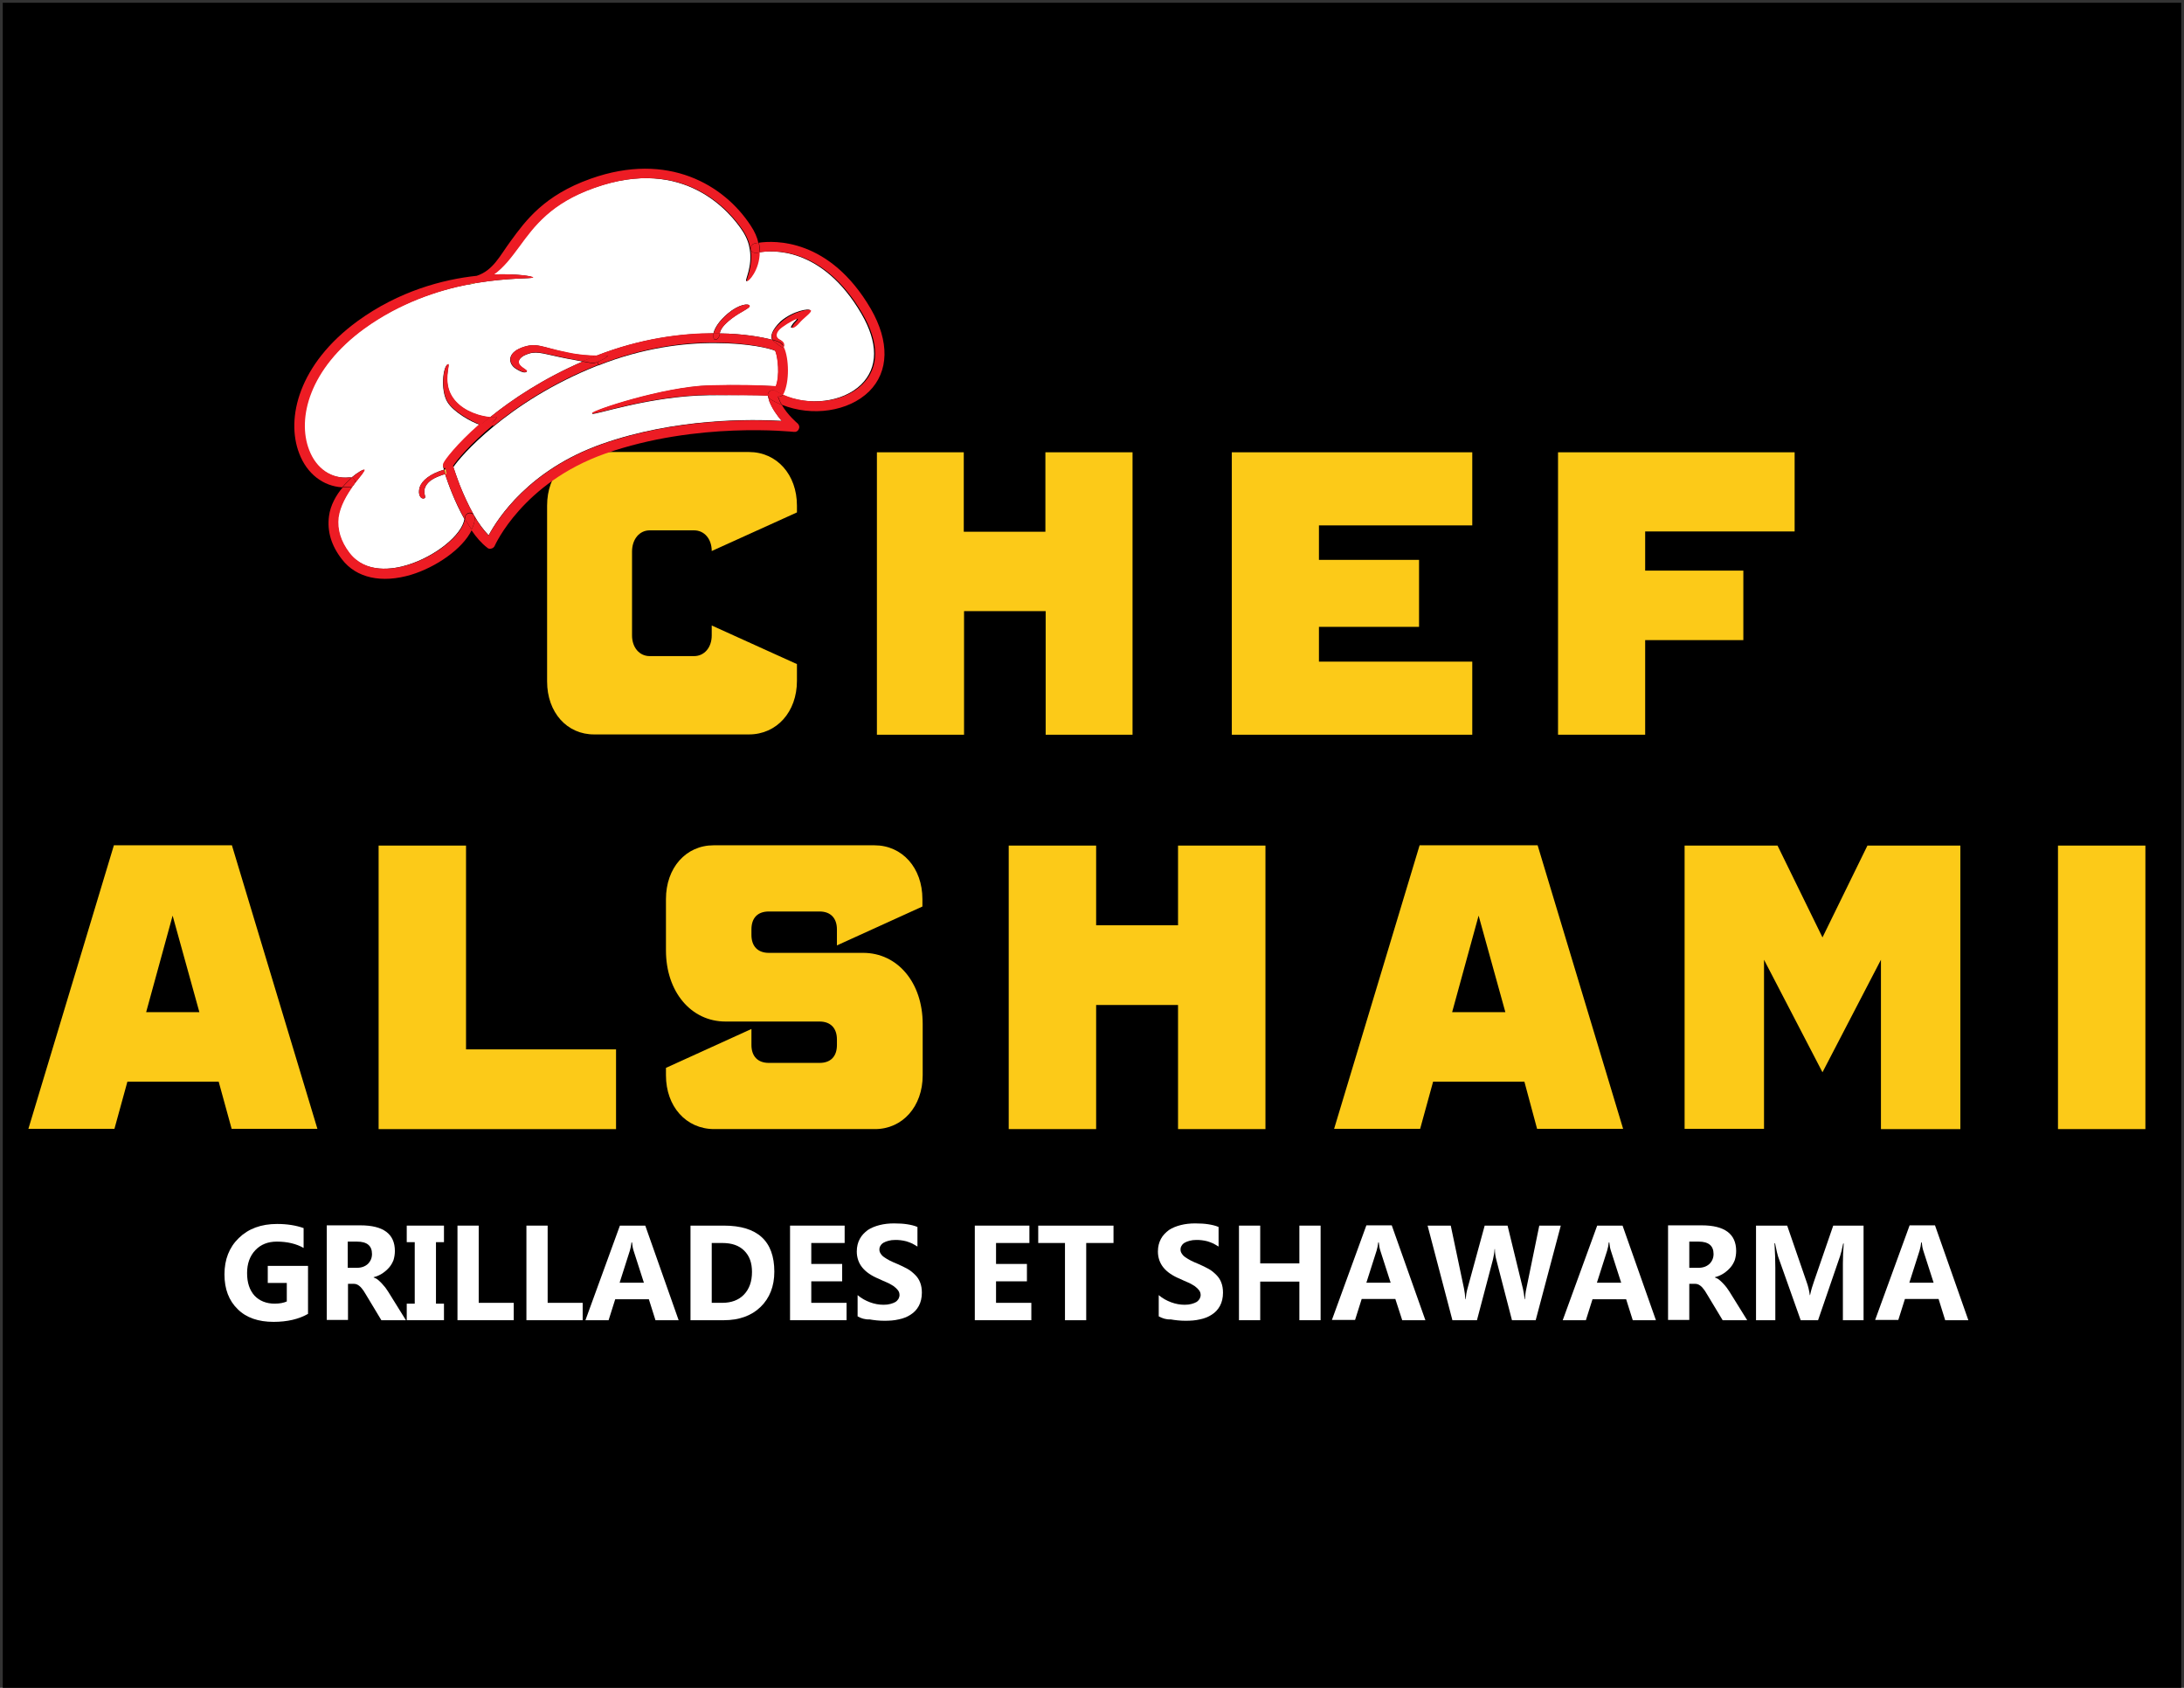 <?xml version="1.0" encoding="utf-8"?>
<!-- Generator: Adobe Illustrator 26.0.0, SVG Export Plug-In . SVG Version: 6.00 Build 0)  -->
<svg version="1.1" id="Layer_1" xmlns="http://www.w3.org/2000/svg" xmlns:xlink="http://www.w3.org/1999/xlink" x="0px" y="0px"
	 viewBox="0 0 792 612" style="enable-background:new 0 0 792 612;" xml:space="preserve">
<rect x="0" y="0" width="792" height="612" fill="#333333" stroke="none"/>
<style type="text/css">
	.st0{fill:#FCCA18;}
	.st1{fill:#FFFFFF;}
	.st2{fill:#ED1C24;}
	.st3{fill:#FFDE5A;}
	.st4{fill-rule:evenodd;clip-rule:evenodd;fill:none;}
</style>
<rect x="1" y="1" width="790" height="611"/>
<g>
	<path class="st0" d="M79.3,392.2H46.2l-4.7,17.1H10.3l31-102.8h42.8l31,102.8H84L79.3,392.2z M72.3,367l-9.7-35l-9.6,35H72.3z"/>
	<path class="st0" d="M137.4,306.6H169v73.9h54.4v28.9h-86.1V306.6z"/>
	<path class="st0" d="M241.5,389.9v-2.7l31-14.1v5.8c0,4.1,2.3,6.5,6.3,6.5h18.4c4,0,6.3-2.3,6.3-6.5v-2c0-4.1-2.3-6.5-6.3-6.5
		h-34.1c-12.5,0-21.6-10.8-21.6-25.8V326c0-11.3,7.2-19.5,17.3-19.5h58.3c10.1,0,17.4,8.2,17.4,19.5v2.7l-31,14.1V337
		c0-4.1-2.3-6.5-6.3-6.5h-18.4c-4,0-6.3,2.3-6.3,6.5v2c0,4.1,2.3,6.5,6.3,6.5H313c12.5,0,21.6,10.8,21.6,25.8v18.6
		c0,11.3-7.3,19.5-17.3,19.5H259C248.8,409.4,241.5,401.2,241.5,389.9z"/>
	<path class="st0" d="M458.9,306.6v102.8h-31.7v-45h-29.7v45h-31.7V306.6h31.7v28.9h29.7v-28.9H458.9z"/>
	<path class="st0" d="M552.8,392.2h-33.1l-4.7,17.1h-31.2l31-102.8h42.8l31,102.8h-31.2L552.8,392.2z M545.9,367l-9.7-35l-9.6,35
		H545.9z"/>
	<path class="st0" d="M710.9,306.6v102.8h-28.8V348l-21.2,40.8L639.7,348v61.3h-28.8V306.6h33.7l16.3,33.3l16.3-33.3H710.9z"/>
	<path class="st0" d="M746.3,306.6H778v102.8h-31.7V306.6z"/>
</g>
<g>
	<path class="st1" d="M111.7,476.4c-3.3,1.9-7.5,2.9-12.5,2.9c-5.5,0-9.9-1.5-13-4.6c-3.2-3.1-4.8-7.3-4.8-12.6
		c0-5.4,1.7-9.8,5.2-13.2s8.1-5.1,13.9-5.1c3.6,0,6.8,0.5,9.6,1.5v7.2c-2.6-1.5-5.9-2.3-9.7-2.3c-3.2,0-5.8,1-7.8,3.1
		c-2,2.1-3,4.9-3,8.3c0,3.5,0.9,6.2,2.7,8.2c1.8,1.9,4.3,2.9,7.3,2.9c1.8,0,3.3-0.3,4.4-0.8v-6.7h-6.9v-6.2h14.6V476.4z"/>
	<path class="st1" d="M147.2,478.7h-8.9l-5.3-8.8c-0.4-0.7-0.8-1.3-1.1-1.8c-0.4-0.5-0.7-1-1.1-1.4c-0.4-0.4-0.8-0.7-1.2-0.9
		c-0.4-0.2-0.8-0.3-1.3-0.3h-2.1v13.1h-7.7v-34.3h12.2c8.3,0,12.5,3.1,12.5,9.3c0,1.2-0.2,2.3-0.5,3.3c-0.4,1-0.9,1.9-1.6,2.7
		c-0.7,0.8-1.5,1.5-2.4,2.1c-0.9,0.6-2,1.1-3.2,1.4v0.1c0.5,0.2,1,0.4,1.5,0.8c0.5,0.4,0.9,0.8,1.4,1.3c0.4,0.5,0.9,1,1.3,1.5
		c0.4,0.6,0.8,1.1,1.1,1.6L147.2,478.7z M126.1,450.2v9.5h3.3c1.7,0,3-0.5,4-1.4c1-1,1.5-2.2,1.5-3.6c0-3-1.8-4.5-5.4-4.5H126.1z"/>
	<path class="st1" d="M161,444.4v6h-2.9v22.3h2.9v6h-13.5v-6h2.9v-22.3h-2.9v-6H161z"/>
	<path class="st1" d="M186.3,478.7h-20.4v-34.3h7.7v28h12.7V478.7z"/>
	<path class="st1" d="M211.3,478.7h-20.4v-34.3h7.7v28h12.7V478.7z"/>
	<path class="st1" d="M246.1,478.7h-8.4l-2.4-7.6h-12.2l-2.4,7.6h-8.4l12.5-34.3h9.2L246.1,478.7z M233.5,465.1l-3.7-11.5
		c-0.3-0.9-0.5-1.9-0.6-3.1H229c-0.1,1-0.3,2-0.6,3l-3.7,11.6H233.5z"/>
	<path class="st1" d="M250.4,478.7v-34.3h12.1c12.2,0,18.3,5.6,18.3,16.7c0,5.3-1.7,9.6-5,12.8c-3.3,3.2-7.8,4.8-13.3,4.8H250.4z
		 M258.1,450.7v21.7h3.8c3.3,0,6-1,7.9-3c1.9-2,2.9-4.7,2.9-8.2c0-3.3-0.9-5.8-2.8-7.7s-4.5-2.8-8-2.8H258.1z"/>
	<path class="st1" d="M307.1,478.7h-20.6v-34.3h19.8v6.3h-12.1v7.6h11.2v6.3h-11.2v7.8h12.8V478.7z"/>
	<path class="st1" d="M311,477.3v-7.7c1.4,1.2,2.9,2,4.5,2.6s3.3,0.9,4.9,0.9c1,0,1.8-0.1,2.5-0.3c0.7-0.2,1.3-0.4,1.8-0.7
		c0.5-0.3,0.8-0.7,1.1-1.1c0.2-0.4,0.4-0.9,0.4-1.4c0-0.7-0.2-1.3-0.6-1.8c-0.4-0.5-0.9-1-1.6-1.5c-0.7-0.4-1.4-0.9-2.4-1.3
		c-0.9-0.4-1.9-0.8-2.9-1.3c-2.7-1.1-4.7-2.5-6-4.1c-1.3-1.6-2-3.6-2-5.8c0-1.8,0.4-3.3,1.1-4.6s1.7-2.3,2.9-3.2
		c1.2-0.8,2.7-1.4,4.3-1.8s3.3-0.6,5.2-0.6c1.8,0,3.4,0.1,4.7,0.3s2.7,0.5,3.8,1v7.1c-0.6-0.4-1.2-0.7-1.9-1.1
		c-0.7-0.3-1.4-0.6-2.1-0.8s-1.4-0.3-2.1-0.4c-0.7-0.1-1.4-0.1-2-0.1c-0.9,0-1.7,0.1-2.4,0.3c-0.7,0.2-1.3,0.4-1.8,0.7
		s-0.9,0.7-1.1,1.1c-0.3,0.4-0.4,0.9-0.4,1.4c0,0.6,0.2,1.1,0.5,1.5c0.3,0.5,0.7,0.9,1.3,1.3c0.6,0.4,1.2,0.8,2,1.2
		c0.8,0.4,1.7,0.8,2.7,1.2c1.4,0.6,2.6,1.2,3.7,1.8c1.1,0.6,2,1.4,2.8,2.2c0.8,0.8,1.4,1.7,1.8,2.8c0.4,1,0.6,2.3,0.6,3.6
		c0,1.9-0.4,3.5-1.1,4.8c-0.7,1.3-1.7,2.4-3,3.2c-1.2,0.8-2.7,1.4-4.3,1.7c-1.6,0.4-3.4,0.5-5.2,0.5c-1.9,0-3.7-0.2-5.4-0.5
		C313.7,478.5,312.2,478,311,477.3z"/>
	<path class="st1" d="M374.1,478.7h-20.6v-34.3h19.8v6.3h-12.1v7.6h11.2v6.3h-11.2v7.8h12.8V478.7z"/>
	<path class="st1" d="M403.7,450.7h-9.8v28h-7.7v-28h-9.7v-6.3h27.3V450.7z"/>
	<path class="st1" d="M420.2,477.3v-7.7c1.4,1.2,2.9,2,4.5,2.6s3.3,0.9,4.9,0.9c1,0,1.8-0.1,2.5-0.3c0.7-0.2,1.3-0.4,1.8-0.7
		c0.5-0.3,0.8-0.7,1.1-1.1c0.2-0.4,0.4-0.9,0.4-1.4c0-0.7-0.2-1.3-0.6-1.8c-0.4-0.5-0.9-1-1.6-1.5c-0.7-0.4-1.4-0.9-2.4-1.3
		c-0.9-0.4-1.9-0.8-2.9-1.3c-2.7-1.1-4.7-2.5-6-4.1c-1.3-1.6-2-3.6-2-5.8c0-1.8,0.4-3.3,1.1-4.6c0.7-1.3,1.7-2.3,2.9-3.2
		c1.2-0.8,2.7-1.4,4.3-1.8s3.3-0.6,5.2-0.6c1.8,0,3.4,0.1,4.7,0.3s2.7,0.5,3.8,1v7.1c-0.6-0.4-1.2-0.7-1.9-1.1
		c-0.7-0.3-1.4-0.6-2.1-0.8c-0.7-0.2-1.4-0.3-2.1-0.4c-0.7-0.1-1.4-0.1-2-0.1c-0.9,0-1.7,0.1-2.4,0.3c-0.7,0.2-1.3,0.4-1.8,0.7
		s-0.9,0.7-1.1,1.1c-0.3,0.4-0.4,0.9-0.4,1.4c0,0.6,0.2,1.1,0.5,1.5c0.3,0.5,0.7,0.9,1.3,1.3c0.6,0.4,1.2,0.8,2,1.2s1.7,0.8,2.7,1.2
		c1.4,0.6,2.6,1.2,3.7,1.8c1.1,0.6,2,1.4,2.8,2.2c0.8,0.8,1.4,1.7,1.8,2.8c0.4,1,0.6,2.3,0.6,3.6c0,1.9-0.4,3.5-1.1,4.8
		c-0.7,1.3-1.7,2.4-3,3.2c-1.2,0.8-2.7,1.4-4.3,1.7c-1.6,0.4-3.4,0.5-5.2,0.5c-1.9,0-3.7-0.2-5.4-0.5
		C422.9,478.5,421.5,478,420.2,477.3z"/>
	<path class="st1" d="M478.9,478.7h-7.7v-14H457v14h-7.7v-34.3h7.7v13.7h14.2v-13.7h7.7V478.7z"/>
	<path class="st1" d="M516.9,478.7h-8.4L506,471h-12.2l-2.4,7.6h-8.4l12.5-34.3h9.2L516.9,478.7z M504.3,465.1l-3.7-11.5
		c-0.3-0.9-0.5-1.9-0.6-3.1h-0.2c-0.1,1-0.3,2-0.6,3l-3.7,11.6H504.3z"/>
	<path class="st1" d="M566,444.4l-9.1,34.3h-8.6l-5.7-22c-0.3-1.1-0.5-2.4-0.5-3.8h-0.1c-0.1,1.6-0.4,2.8-0.6,3.8l-5.8,22h-8.9
		l-9-34.3h8.4l4.8,22.8c0.2,1,0.4,2.3,0.5,3.9h0.1c0.1-1.2,0.3-2.6,0.7-4l6.2-22.7h8.3l5.6,23c0.2,0.8,0.4,2.1,0.6,3.7h0.1
		c0.1-1.3,0.2-2.5,0.5-3.8l4.7-22.9H566z"/>
	<path class="st1" d="M600.5,478.7h-8.4l-2.4-7.6h-12.2l-2.4,7.6h-8.4l12.5-34.3h9.2L600.5,478.7z M587.9,465.1l-3.7-11.5
		c-0.3-0.9-0.5-1.9-0.6-3.1h-0.2c-0.1,1-0.3,2-0.6,3l-3.7,11.6H587.9z"/>
	<path class="st1" d="M633.6,478.7h-8.9l-5.3-8.8c-0.4-0.7-0.8-1.3-1.1-1.8c-0.4-0.5-0.7-1-1.1-1.4c-0.4-0.4-0.8-0.7-1.2-0.9
		c-0.4-0.2-0.8-0.3-1.3-0.3h-2.1v13.1h-7.7v-34.3h12.2c8.3,0,12.5,3.1,12.5,9.3c0,1.2-0.2,2.3-0.5,3.3c-0.4,1-0.9,1.9-1.6,2.7
		c-0.7,0.8-1.5,1.5-2.4,2.1s-2,1.1-3.2,1.4v0.1c0.5,0.2,1,0.4,1.5,0.8c0.5,0.4,0.9,0.8,1.4,1.3s0.9,1,1.3,1.5
		c0.4,0.6,0.8,1.1,1.1,1.6L633.6,478.7z M612.6,450.2v9.5h3.3c1.7,0,3-0.5,4-1.4c1-1,1.5-2.2,1.5-3.6c0-3-1.8-4.5-5.4-4.5H612.6z"/>
	<path class="st1" d="M675.9,478.7h-7.6v-20.5c0-2.2,0.1-4.7,0.3-7.3h-0.2c-0.4,2.1-0.8,3.6-1.1,4.5l-8,23.3h-6.3l-8.2-23.1
		c-0.2-0.6-0.6-2.2-1.1-4.8h-0.2c0.2,3.4,0.3,6.3,0.3,8.9v19h-7v-34.3h11.3l7,20.3c0.6,1.6,1,3.3,1.2,4.9h0.1
		c0.4-1.9,0.9-3.5,1.4-4.9l7-20.3h11V478.7z"/>
	<path class="st1" d="M713.8,478.7h-8.4L703,471h-12.2l-2.4,7.6H680l12.5-34.3h9.2L713.8,478.7z M701.2,465.1l-3.7-11.5
		c-0.3-0.9-0.5-1.9-0.6-3.1h-0.2c-0.1,1-0.3,2-0.6,3l-3.7,11.6H701.2z"/>
</g>
<g>
	<path class="st0" d="M198.4,247.1v-63.8c0-11.2,7.3-19.4,17.2-19.4h56c10.1,0,17.4,8.2,17.4,19.4v2.5l-30.9,14
		c0-4.4-2.7-7.5-6.4-7.5h-16.1c-3.7,0-6.4,3.2-6.4,7.7v30.4c0,4.4,2.7,7.5,6.4,7.5h16.1c3.7,0,6.4-3.1,6.4-7.5v-3.6l30.9,14v6.1
		c0,11.2-7.3,19.4-17.4,19.4h-56C205.6,266.4,198.4,258.3,198.4,247.1z"/>
	<path class="st0" d="M410.7,164v102.4h-31.5v-44.8h-29.6v44.8H318V164h31.5v28.8h29.6V164H410.7z"/>
	<path class="st0" d="M446.7,164h87.2v26.5h-55.6V203h36.3v24.3h-36.3v12.6h55.6v26.5h-87.2V164z"/>
	<path class="st0" d="M565,164h85.8v28.7h-54.2v14.2h35.6v25.2h-35.6v34.3H565V164z"/>
</g>
<g>
	<path class="st1" d="M281.1,127.2c0.1,0.1,0.1,0.2,0.2,0.4c0.8,2.1,1.6,8.5,0.1,12.5c-0.5,0-1.1-0.1-1.8-0.1
		c-3.9-0.2-11.4-0.5-22.4-0.2c-16.6,0.5-42.7,9.2-42.4,10.1c0,0.1,0,0.1,0,0.1c0.3,0.8,20.8-6.5,42.5-6.7c9.9-0.1,17-0.1,21.1,0.1
		c0.2,0.7,0.4,1.4,0.6,2.1c1.1,2.8,2.9,5.2,4.5,7.1c-10.8-0.6-38.4-1.1-65.3,8.4c-26.3,9.3-37.7,26.9-41,33.1
		c-1.9-2-3.7-4.4-5.2-7.1c0-0.1-0.1-0.2-0.2-0.3c0,0,0,0,0,0c-2-3.6-3.7-7.4-5-10.6c-1.2-3.1-2-5.6-2.4-6.7c1.3-2,6.1-7.8,14.5-14.7
		c8.7-7.2,21.3-15.6,37.7-22.1c0.1-0.1,0.3-0.1,0.4-0.1c16.2-6.4,31.1-8.2,42.5-8.1C271.5,124.4,279.5,126.4,281.1,127.2z"/>
	<path class="st1" d="M280,123.2c-3.8-1-10.4-2.2-19-2.3c0.3-1.6,1.4-3.1,4.3-5.4c3.1-2.4,6.8-3.8,6.5-4.6c-0.3-1-3.9-0.6-7.9,2.8
		c-3.1,2.6-4.8,5.3-5.2,7.2c-11.7,0-26.6,1.9-42.4,8.1c-2.7,0-6.6-0.2-11-1.2c-9-1.9-10.7-3.8-16.2-1.7c-5.5,2.1-4.6,5.9-2.2,7.5
		c2.3,1.5,3.4,1.6,3.9,1.3c1-0.5-1.4-1.2-2.4-2.6c-1-1.4,0.3-3.2,3.5-4.1c3.1-1,6.3,0.4,13.6,1.8c2.6,0.5,4.4,0.8,5.8,1.1
		c-14.3,6.2-25.4,13.6-33.6,20.2c-1.1-0.1-2.5-0.3-4.5-0.9c-5.1-1.6-9.3-4.8-10.6-9.5c-1.3-4.7,0.7-9.1-0.2-8.8
		c-1.8,0.7-2.7,9.4-0.2,13.6c2.1,3.6,8.6,7.3,12,8.4c-8.4,7.3-12.8,13.1-13.3,14.3c-0.2,0.4-0.2,0.8-0.1,1.2c0,0.1,0.1,0.3,0.2,0.7
		c-5,1.5-8,3.9-8.8,6.4c-0.8,2.6,0.4,4.4,1.6,4c1.3-0.4-1.4-2.4,1.4-5.6c1.6-1.8,5.1-2.9,6.2-3.2c1.1,3.4,3.5,10.1,7,16.3
		c-0.9,5.8-10.5,13.5-20.5,16.6c-5.4,1.7-15.4,3.3-21.3-4.3c-3.2-4.2-4.5-8.5-4-12.9c0.6-4.2,3-8.2,5.2-11.3
		c0.3-0.2,0.6-0.6,0.7-0.9c2.1-2.7,3.8-4.6,3.5-5c-0.2-0.3-2.2,0.8-4.6,2.8c-0.3-0.1-0.5-0.1-0.8-0.1c-6.5,0.7-12.2-3.1-14.8-10
		c-4.4-11.4,0.1-29.4,20-43.9c13-9.4,26.8-13.9,38-16.1c0.2,0.1,0.4,0.1,0.7,0c0.7-0.1,1.4-0.3,2.1-0.5c12-2,20.4-1.5,20.5-2
		c0.1-0.4-5.5-1.4-14.2-1.1c3.6-2.6,6.2-6.1,9.1-10c5.4-7.4,11.5-15.8,27.4-21.4c32.9-11.7,49.6,9.1,53.9,15.7
		c1.5,2.3,2.3,4.6,2.6,6.7c1,6.2-1.8,11-1.3,11.4c0.5,0.4,4.6-4,4.6-10.4c4.5-0.8,22.9-2.3,37.2,22.3c6.1,10.5,6.1,19.5-0.1,25.6
		c-6.6,6.5-19.1,8-28.7,3.7c0.1-0.1,0.1-0.2,0.2-0.3c2.3-4.4,2-13.1,0.2-16.9c0.1-0.8,0.4-1.9-1.5-2.8c-1.9-0.9-1.6-2.8,0.7-4.5
		c2.3-1.7,5.5-3.4,5.7-3c0.2,0.4-0.9,0.9-1.8,2.4c-1,1.5,0.9,0.8,2.4-1c1.5-1.8,4.4-3.7,4.2-4.5c-0.2-0.8-6.2,0.2-10.6,4
		C279.8,119.7,279.3,122,280,123.2z"/>
	<g>
		<path class="st2" d="M282.9,123.2c-1.9-0.9-1.6-2.8,0.7-4.5c2.3-1.7,5.5-3.4,5.7-3c0.2,0.4-0.9,0.9-1.8,2.4c-1,1.5,0.9,0.8,2.4-1
			c1.5-1.8,4.4-3.7,4.2-4.5c-0.2-0.8-6.2,0.2-10.6,4c-3.6,3.1-4.1,5.3-3.4,6.5c1.7,0.5,2.8,0.9,3.2,1.3c0.4,0.3,0.8,0.8,1.1,1.5
			C284.4,125.1,284.7,124.1,282.9,123.2z"/>
		<path class="st2" d="M315.8,112c-15-25.7-35-24.8-40.6-24c0.3,1.2,0.4,2.4,0.4,3.5c4.5-0.8,22.9-2.3,37.2,22.3
			c6.1,10.5,6.1,19.5-0.1,25.6c-6.6,6.5-19.1,8-28.7,3.7c-0.4,0.5-0.9,0.7-1.5,0.7c0,0-0.2,0-0.3,0c0.1,0.2,0.1,0.4,0.2,0.6
			c0.3,0.8,0.7,1.7,1.2,2.4c10.8,4.3,24.1,2.5,31.6-4.9C322.4,134.7,322.6,123.8,315.8,112z"/>
		<path class="st2" d="M278.5,143.5c-0.1-0.4,0-0.8,0.2-1.2c0.2-0.3,0.5-0.6,0.9-0.7c0.5-0.2,1.1-0.2,1.5,0.1c0.9,0.6,1.9,1,2.8,1.5
			c0.1-0.1,0.1-0.2,0.2-0.3c2.3-4.4,2-13.1,0.2-16.9c0,0,0,0,0,0c-0.1,0.8-3.6-2.2-3.6-2.2c-0.3-0.2-0.5-0.4-0.7-0.6
			c-3.8-1-10.4-2.2-19-2.3c0,0.1,0,0.2,0,0.4c-0.1,1-0.8,1.8-1.4,1.9c-0.4,0.1-0.8-0.1-0.9-0.9c-0.1-0.4-0.1-0.9,0.1-1.5
			c-11.7,0-26.6,1.9-42.4,8.1c2.9,0.1,4.4,0,4,0.3c-0.6,0.5-2.3,1.5-3.7,2l0.4,1.1c16.2-6.4,31.1-8.2,42.5-8.1
			c11.9,0.1,19.8,2.1,21.4,2.9c0.1,0.1,0.1,0.2,0.2,0.4c0.8,2.1,1.6,8.5,0.1,12.5c-0.5,0-1.1-0.1-1.8-0.1
			c-3.9-0.2-11.4-0.5-22.4-0.2c-16.6,0.5-42.7,9.2-42.4,10.1c0,0.1,0,0.1,0,0.1c0.3,0.8,20.8-6.5,42.5-6.7
			C267.2,143.3,274.3,143.3,278.5,143.5c0.1,0.7,0.3,1.4,0.5,2.1c1.1,2.8,2.9,5.2,4.5,7.1c-10.8-0.6-38.4-1.1-65.3,8.4
			c-26.3,9.3-37.7,26.9-41,33.1c-1.9-2-3.7-4.4-5.2-7.1c0.1,0.3,0.2,0.5,0.2,0.8c-0.1,1.4-0.5,2.8-1.2,4.1c-0.8-1.2-1.6-2.5-2.4-3.8
			c-0.9,5.8-10.5,13.5-20.5,16.6c-5.4,1.7-15.4,3.3-21.3-4.3c-3.2-4.2-4.5-8.5-4-12.9c0.6-4.2,3-8.2,5.2-11.3
			c-0.2,0.2-0.5,0.3-0.8,0.3c-1,0.1-2,0.1-2.9,0.1c-2.4,2.8-4.5,6.5-5,10.5c-0.7,5.4,0.8,10.6,4.7,15.6c5.2,6.8,14.4,8.8,25.1,5.6
			c8.9-2.7,18.6-9.3,21.9-16.1c1.7,2.5,3.6,4.7,5.7,6.3c0.4,0.4,1,0.5,1.5,0.3c0.5-0.1,1-0.5,1.2-1c0.1-0.2,10.1-22.8,40-33.4
			c33.5-11.8,68.2-7.9,68.5-7.9c0.8,0.1,1.5-0.3,1.8-1.1c0.2-0.4,0.2-0.9,0-1.3c-0.1-0.3-0.3-0.5-0.5-0.7c0,0-3.5-2.9-5.7-6.7
			c-1.5-0.6-2.9-1.3-4.2-2.1C278.8,144.4,278.6,143.9,278.5,143.5z"/>
		<path class="st2" d="M265.4,115.5c3.1-2.4,6.8-3.8,6.5-4.6c-0.3-1-3.9-0.6-7.9,2.8c-3.1,2.6-4.8,5.3-5.2,7.2c0.8,0,1.5,0,2.2,0
			C261.3,119.3,262.5,117.7,265.4,115.5z"/>
		<path class="st2" d="M189.2,126c-5.5,2.1-4.6,5.9-2.2,7.5c2.3,1.5,3.4,1.6,3.9,1.3c1-0.5-1.4-1.2-2.4-2.6c-1-1.4,0.3-3.2,3.5-4.1
			c3.1-1,6.3,0.4,13.6,1.8c2.6,0.5,4.4,0.8,5.8,1.1c1.4-0.6,2.8-1.2,4.2-1.7c0.3-0.1,0.7-0.3,1-0.4c-2.7,0-6.6-0.2-11-1.2
			C196.4,125.9,194.7,124,189.2,126z"/>
		<path class="st2" d="M126.9,173.1c-6.5,0.7-12.2-3.1-14.8-10c-4.4-11.4,0.1-29.4,20-43.9c13-9.4,26.8-13.9,38-16.1
			c1-0.2,1.9-0.4,2.8-0.5c12-2,20.4-1.5,20.5-2c0.1-0.4-5.5-1.4-14.2-1.1l0,0c3.6-2.6,6.2-6.1,9.1-10c5.4-7.4,11.5-15.8,27.4-21.4
			c32.9-11.7,49.6,9.1,53.9,15.7c1.5,2.3,2.3,4.6,2.6,6.7c1,6.2-1.8,11-1.3,11.4c0.5,0.4,4.6-4,4.6-10.4c-0.5,0.1-0.9,0.2-1,0.2
			c-0.9,0.2-1.9-0.3-2.2-1.2c-0.2-0.9,0.3-1.9,1.2-2.2c0,0,0.6-0.1,1.5-0.3c-0.4-1.9-1.3-4-2.7-6.1c-9.6-14.8-30-27.1-58.1-17.1
			c-16.9,6-23.6,15.2-29,22.6c-4,5.4-6.3,10.6-12.3,12.6c-12.2,1.3-28.2,5.5-43.2,16.4c-21.4,15.6-26.1,35.3-21.2,48
			c2.8,7.4,8.7,11.9,15.6,12.3c1.1-1.3,2.3-2.5,3.4-3.5C127.5,173.1,127.2,173,126.9,173.1z"/>
		<path class="st2" d="M215.2,131.7c-0.8,0-1.6-0.2-3.9-0.6c-14.3,6.2-25.4,13.6-33.6,20.2c1.8,0.1,2.5-0.2,2.4,0.1
			c-0.1,0.3-0.7,1.1-1.5,1.8l-0.2-0.3c-0.7,0.5-1.6,0.9-2.4,0.9c-0.3,0-0.6-0.1-1-0.2c0.9-0.8,1.8-1.6,2.8-2.4
			c-1.1-0.1-2.5-0.3-4.5-0.9c-5.1-1.6-9.3-4.8-10.6-9.5c-1.3-4.7,0.7-9.1-0.2-8.8c-1.8,0.7-2.7,9.4-0.2,13.6c2,3.4,8.1,6.9,11.5,8.2
			c-8.2,7.2-12.5,12.9-13,14.1c-0.2,0.4-0.2,0.8-0.1,1.2c0,0.1,0.1,0.3,0.2,0.7c0.2-0.1,0.3-0.1,0.5-0.1l0.3,1.7c0,0-0.1,0-0.3,0.1
			c-0.2-0.5-0.3-0.9-0.4-1.2c-5,1.5-8,3.9-8.8,6.4c-0.8,2.6,0.4,4.4,1.6,4c1.3-0.4-1.4-2.4,1.4-5.6c1.6-1.8,5.1-2.9,6.2-3.2
			c1.2,3.6,3.6,10.2,7.1,16.3c0-0.2,0.1-0.4,0.1-0.6c0.1-1,0.9-1.7,1.9-1.7c0.5,0,1,0.3,1.3,0.7c-2.1-3.6-3.8-7.5-5.1-10.8
			c-1.2-3.1-2-5.7-2.4-6.9c1.3-2,6-7.7,14.4-14.7l0.2,0.3c8.7-7.2,21.3-15.6,37.7-22.1c0.1-0.1,0.3-0.1,0.4-0.1l-0.4-1.1
			C216.1,131.5,215.6,131.7,215.2,131.7z"/>
		<path class="st2" d="M128.8,174.6c0,0.3,0,0.5-0.1,0.7c2.1-2.7,3.8-4.6,3.5-5c-0.2-0.3-2.2,0.8-4.6,2.8
			C128.3,173.4,128.8,173.9,128.8,174.6z"/>
	</g>
	<path class="st2" d="M273.6,88.3c0,0,0.6-0.1,1.5-0.3c0.3,1.2,0.4,2.4,0.4,3.5c-0.5,0.1-0.9,0.2-1,0.2c-0.9,0.2-1.9-0.3-2.2-1.2
		C272.1,89.5,272.7,88.6,273.6,88.3z"/>
	<path class="st2" d="M280,123.2c1.7,0.5,2.8,0.9,3.2,1.3c0.4,0.3,0.8,0.8,1.1,1.5c0,0,0,0,0,0c-0.1,0.8-3.6-2.2-3.6-2.2
		C280.5,123.7,280.2,123.4,280,123.2z"/>
	<path class="st2" d="M281.1,141.6c0.9,0.6,1.9,1,2.8,1.5c-0.4,0.5-0.9,0.7-1.5,0.7c0,0-0.2,0-0.3,0c0.1,0.2,0.1,0.4,0.2,0.6
		c0.3,0.8,0.7,1.7,1.2,2.4c-1.5-0.6-2.9-1.3-4.2-2.1c-0.4-0.3-0.7-0.7-0.8-1.2c-0.1-0.4,0-0.8,0.2-1.2c0.2-0.3,0.5-0.6,0.9-0.7
		C280.1,141.3,280.6,141.3,281.1,141.6z"/>
	<path class="st2" d="M258.7,122.3c-0.1-0.4-0.1-0.9,0.1-1.5c0.8,0,1.5,0,2.2,0c0,0.1,0,0.2,0,0.4c-0.1,1-0.8,1.8-1.4,1.9
		C259.2,123.2,258.9,123,258.7,122.3z"/>
	<path class="st2" d="M215.4,129.3c0.3-0.1,0.7-0.3,1-0.4c2.9,0.1,4.4,0,4,0.3c-0.6,0.5-2.3,1.5-3.7,2c-0.6,0.2-1.1,0.4-1.5,0.4
		c-0.8,0-1.6-0.2-3.9-0.6C212.6,130.4,214,129.8,215.4,129.3z"/>
	<path class="st3" d="M172.9,102.5c-0.7,0.2-1.4,0.4-2.1,0.5c-0.2,0-0.5,0-0.7,0C171,102.8,172,102.7,172.9,102.5z"/>
	<path class="st2" d="M178.1,153.6c-0.7,0.5-1.5,0.9-2.4,0.9c-0.3,0-0.9-0.1-1.5-0.4c1.1-0.9,2.2-1.9,3.5-2.9
		c1.8,0.1,2.5-0.2,2.4,0.1C180,151.7,179.2,152.8,178.1,153.6z"/>
	<path class="st3" d="M172,187.1c-0.1-0.1-0.1-0.2-0.2-0.3C171.9,186.9,172,187,172,187.1z"/>
	<path class="st2" d="M170.5,186.1c0.5,0,1,0.3,1.3,0.7c0,0,0,0,0,0c0.1,0.1,0.1,0.2,0.2,0.3c0.1,0.3,0.2,0.5,0.2,0.8
		c-0.1,1.4-0.5,2.8-1.2,4.1c-0.8-1.2-1.6-2.5-2.4-3.8c0-0.2,0.1-0.4,0.1-0.5C168.7,186.7,169.6,186,170.5,186.1z"/>
	<path class="st3" d="M161.6,170.2l0.3,1.6c0,0-0.1,0-0.3,0.1c-0.2-0.7-0.4-1.2-0.5-1.6C161.2,170.3,161.4,170.2,161.6,170.2z"/>
	<path class="st2" d="M128.8,174.6c0,0.3,0,0.5-0.1,0.7c-0.2,0.3-0.5,0.6-0.7,0.9c-0.2,0.2-0.5,0.3-0.8,0.3c-1,0.1-2,0.1-2.9,0.1
		c1.1-1.3,2.3-2.5,3.4-3.5C128.3,173.4,128.8,173.9,128.8,174.6z"/>
	<path class="st2" d="M128.7,175.3c-0.1,0.4-0.4,0.7-0.7,0.9C128.3,175.9,128.5,175.6,128.7,175.3z"/>
	
		<rect x="100.4" y="70.8" transform="matrix(0.932 -0.363 0.363 0.932 -32.086 84.261)" class="st4" width="215.3" height="113.2"/>
</g>
<g>
</g>
<g>
</g>
<g>
</g>
<g>
</g>
<g>
</g>
<g>
</g>
</svg>
